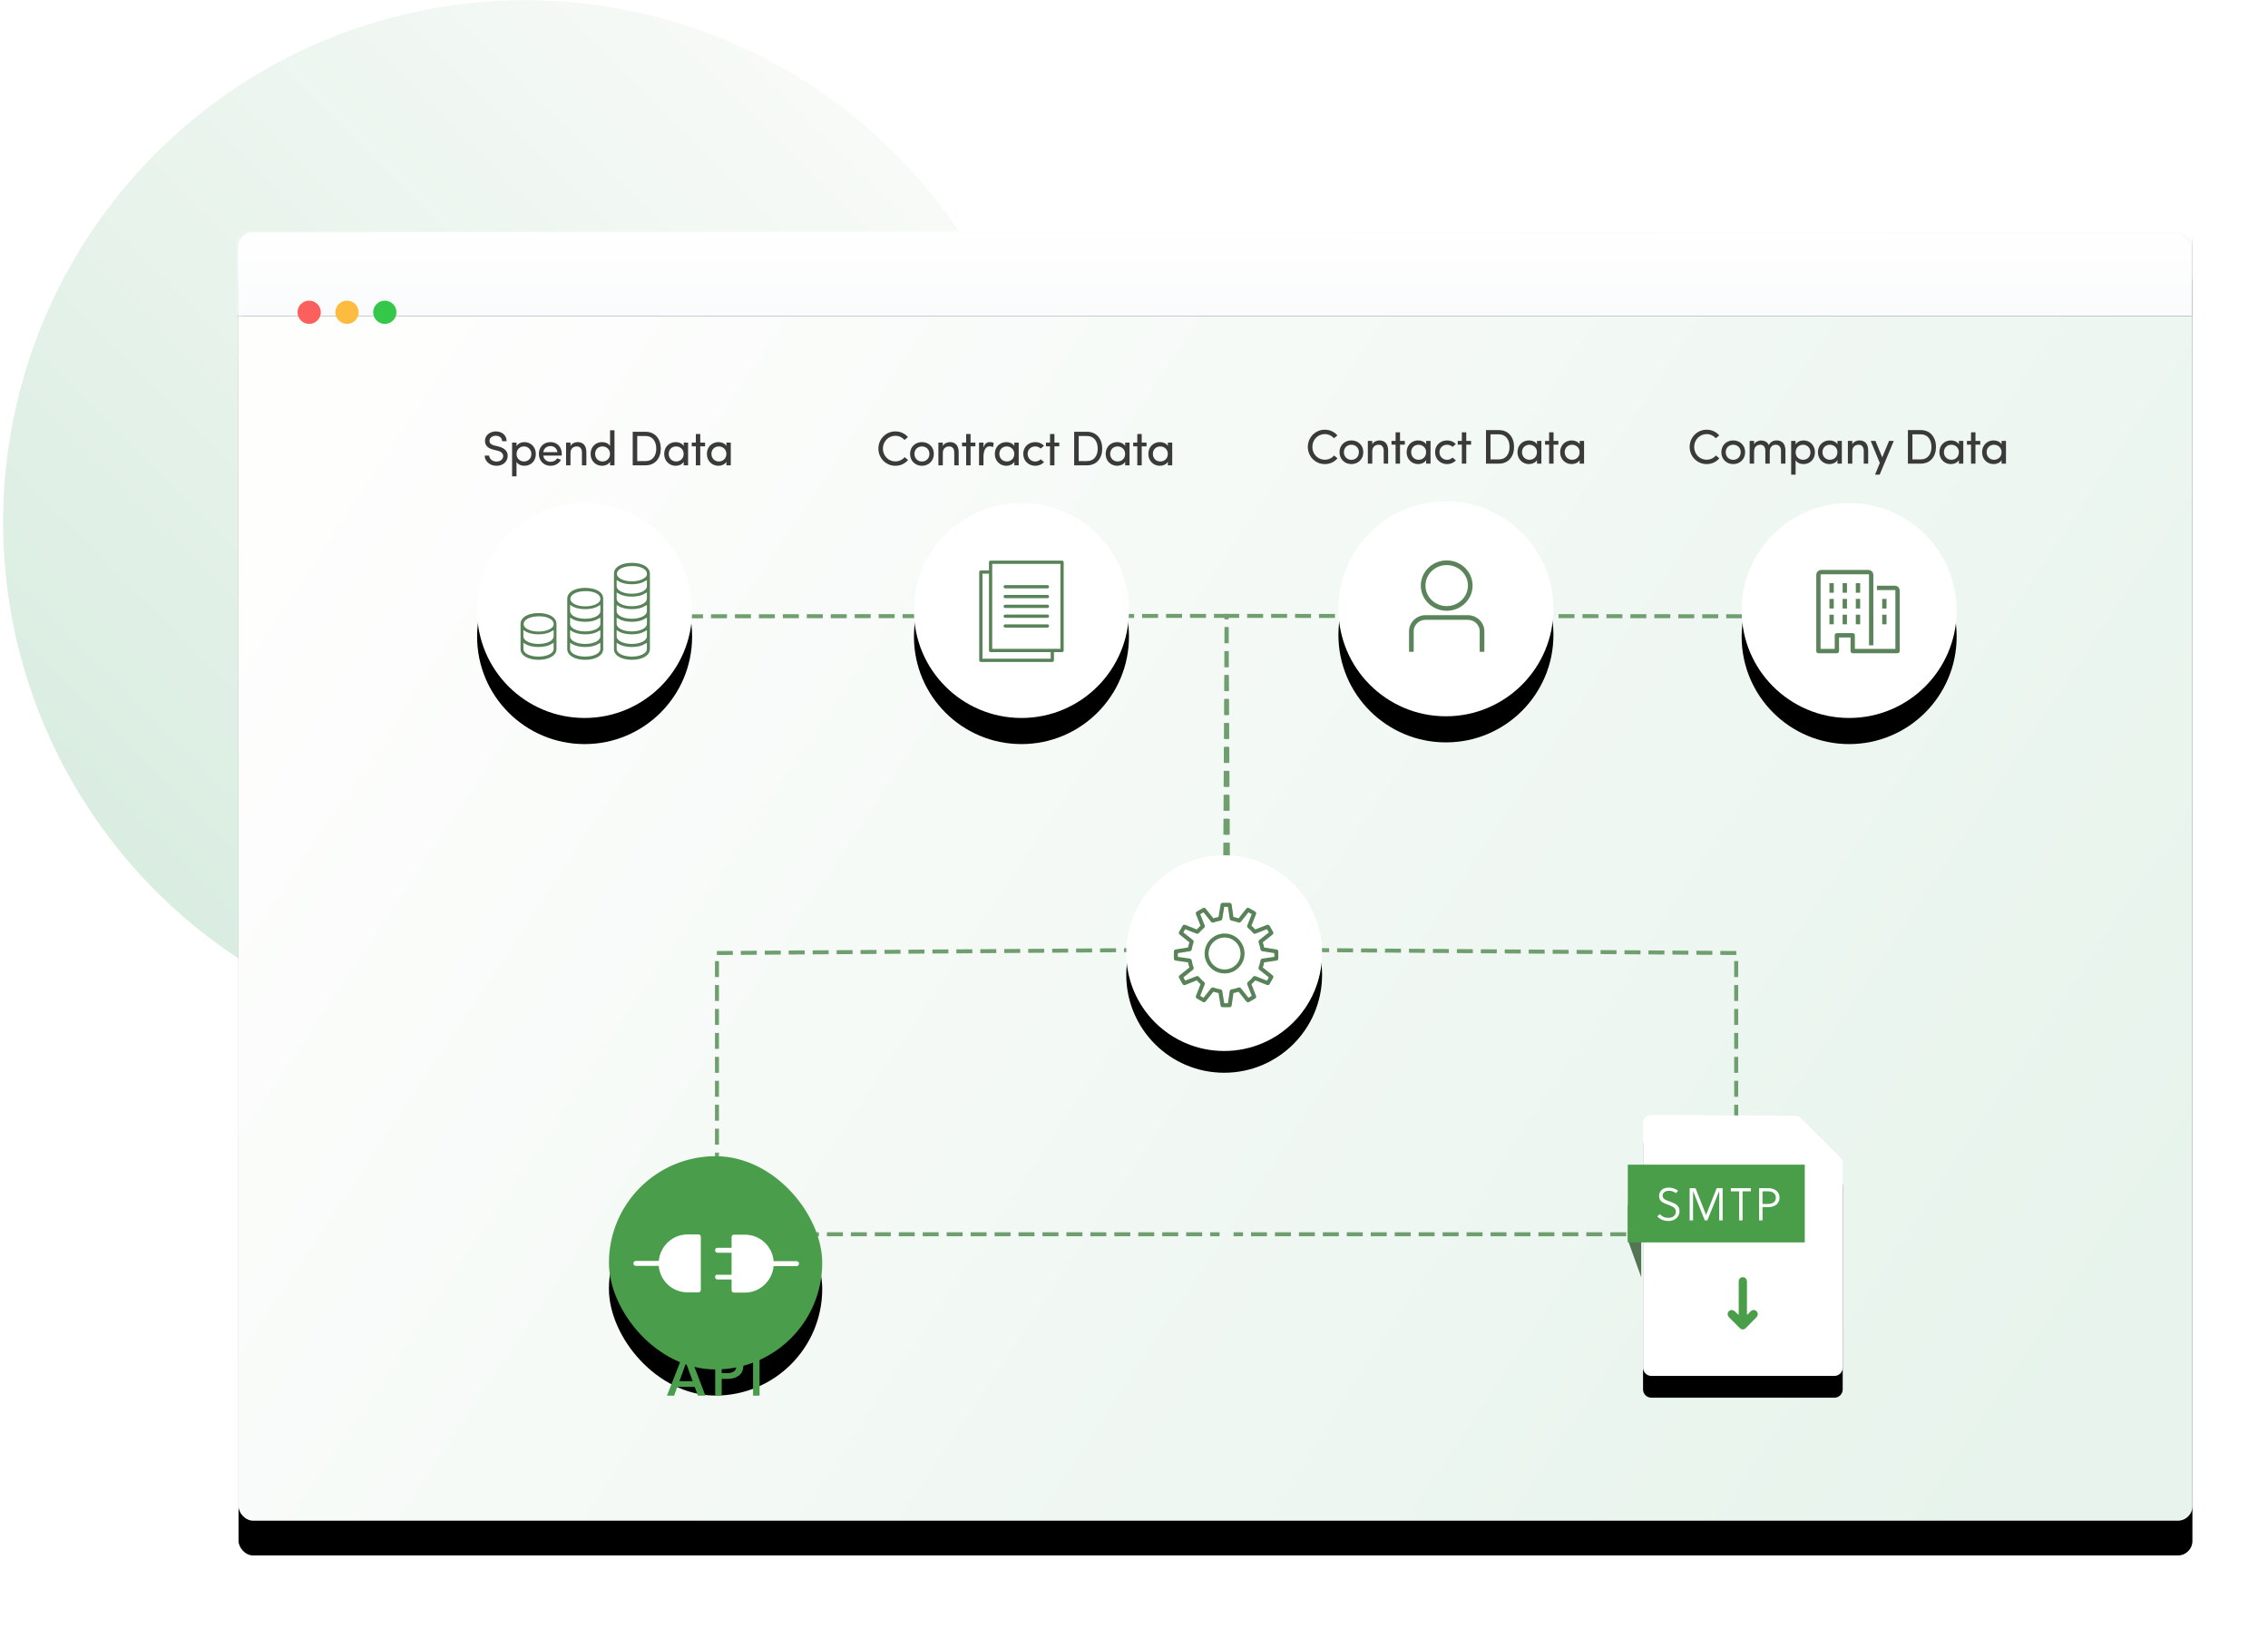 <?xml version="1.0" encoding="UTF-8"?>
<svg width="521px" height="374px" viewBox="0 0 521 374" version="1.1" xmlns="http://www.w3.org/2000/svg" xmlns:xlink="http://www.w3.org/1999/xlink">
    <!-- Generator: Sketch 55.1 (78136) - https://sketchapp.com -->
    <title>Integration</title>
    <desc>Created with Sketch.</desc>
    <defs>
        <linearGradient x1="100%" y1="100%" x2="0%" y2="0%" id="linearGradient-1">
            <stop stop-color="#C3E2CF" offset="0%"></stop>
            <stop stop-color="#FDFCFB" offset="100%"></stop>
        </linearGradient>
        <linearGradient x1="100%" y1="71.746%" x2="0%" y2="28.254%" id="linearGradient-2">
            <stop stop-color="#C3E2CF" offset="0%"></stop>
            <stop stop-color="#FDFCFB" offset="100%"></stop>
        </linearGradient>
        <rect id="path-3" x="0.196" y="-9.09494702e-13" width="448.84" height="296" rx="3.342"></rect>
        <filter x="-6.6%" y="-7.3%" width="113.1%" height="119.9%" filterUnits="objectBoundingBox" id="filter-5">
            <feOffset dx="0" dy="8" in="SourceAlpha" result="shadowOffsetOuter1"></feOffset>
            <feGaussianBlur stdDeviation="8.5" in="shadowOffsetOuter1" result="shadowBlurOuter1"></feGaussianBlur>
            <feColorMatrix values="0 0 0 0 0   0 0 0 0 0   0 0 0 0 0  0 0 0 0.09 0" type="matrix" in="shadowBlurOuter1"></feColorMatrix>
        </filter>
        <circle id="path-6" cx="22.491" cy="22.491" r="22.491"></circle>
        <filter x="-32.2%" y="-21.1%" width="164.5%" height="164.5%" filterUnits="objectBoundingBox" id="filter-7">
            <feOffset dx="0" dy="0" in="SourceAlpha" result="shadowOffsetOuter1"></feOffset>
            <feGaussianBlur stdDeviation="1" in="shadowOffsetOuter1" result="shadowBlurOuter1"></feGaussianBlur>
            <feColorMatrix values="0 0 0 0 0.773   0 0 0 0 0.773   0 0 0 0 0.773  0 0 0 0.26 0" type="matrix" in="shadowBlurOuter1" result="shadowMatrixOuter1"></feColorMatrix>
            <feOffset dx="0" dy="5" in="SourceAlpha" result="shadowOffsetOuter2"></feOffset>
            <feGaussianBlur stdDeviation="4" in="shadowOffsetOuter2" result="shadowBlurOuter2"></feGaussianBlur>
            <feColorMatrix values="0 0 0 0 0   0 0 0 0 0   0 0 0 0 0  0 0 0 0.06 0" type="matrix" in="shadowBlurOuter2" result="shadowMatrixOuter2"></feColorMatrix>
            <feMerge>
                <feMergeNode in="shadowMatrixOuter1"></feMergeNode>
                <feMergeNode in="shadowMatrixOuter2"></feMergeNode>
            </feMerge>
        </filter>
        <filter x="-112.0%" y="-100.0%" width="324.1%" height="324.1%" filterUnits="objectBoundingBox" id="filter-8">
            <feOffset dx="0" dy="8" in="SourceAlpha" result="shadowOffsetOuter1"></feOffset>
            <feGaussianBlur stdDeviation="8" in="shadowOffsetOuter1" result="shadowBlurOuter1"></feGaussianBlur>
            <feColorMatrix values="0 0 0 0 0   0 0 0 0 0   0 0 0 0 0  0 0 0 0.09 0" type="matrix" in="shadowBlurOuter1" result="shadowMatrixOuter1"></feColorMatrix>
            <feMerge>
                <feMergeNode in="shadowMatrixOuter1"></feMergeNode>
                <feMergeNode in="SourceGraphic"></feMergeNode>
            </feMerge>
        </filter>
        <rect id="path-9" x="0.157" y="0.157" width="49" height="49" rx="24.5"></rect>
        <filter x="-36.7%" y="-24.5%" width="173.5%" height="173.5%" filterUnits="objectBoundingBox" id="filter-11">
            <feOffset dx="0" dy="0" in="SourceAlpha" result="shadowOffsetOuter1"></feOffset>
            <feGaussianBlur stdDeviation="1" in="shadowOffsetOuter1" result="shadowBlurOuter1"></feGaussianBlur>
            <feColorMatrix values="0 0 0 0 0.773   0 0 0 0 0.773   0 0 0 0 0.773  0 0 0 0.26 0" type="matrix" in="shadowBlurOuter1" result="shadowMatrixOuter1"></feColorMatrix>
            <feOffset dx="0" dy="6" in="SourceAlpha" result="shadowOffsetOuter2"></feOffset>
            <feGaussianBlur stdDeviation="5" in="shadowOffsetOuter2" result="shadowBlurOuter2"></feGaussianBlur>
            <feColorMatrix values="0 0 0 0 0   0 0 0 0 0   0 0 0 0 0  0 0 0 0.06 0" type="matrix" in="shadowBlurOuter2" result="shadowMatrixOuter2"></feColorMatrix>
            <feMerge>
                <feMergeNode in="shadowMatrixOuter1"></feMergeNode>
                <feMergeNode in="shadowMatrixOuter2"></feMergeNode>
            </feMerge>
        </filter>
        <path d="M5.629,0.664 L38.647,0.872 C39.147,0.876 39.626,1.075 39.98,1.428 L49.016,10.436 C49.375,10.793 49.576,11.279 49.576,11.785 L49.576,58.741 C49.576,59.793 48.723,60.646 47.671,60.646 L5.617,60.646 C4.565,60.646 3.712,59.793 3.712,58.741 L3.712,2.569 C3.712,1.517 4.565,0.664 5.617,0.664 C5.621,0.664 5.625,0.664 5.629,0.664 Z" id="path-12"></path>
        <filter x="-31.6%" y="-15.9%" width="163.2%" height="148.4%" filterUnits="objectBoundingBox" id="filter-13">
            <feOffset dx="0" dy="0" in="SourceAlpha" result="shadowOffsetOuter1"></feOffset>
            <feGaussianBlur stdDeviation="1" in="shadowOffsetOuter1" result="shadowBlurOuter1"></feGaussianBlur>
            <feColorMatrix values="0 0 0 0 0.773   0 0 0 0 0.773   0 0 0 0 0.773  0 0 0 0.26 0" type="matrix" in="shadowBlurOuter1" result="shadowMatrixOuter1"></feColorMatrix>
            <feOffset dx="0" dy="5" in="SourceAlpha" result="shadowOffsetOuter2"></feOffset>
            <feGaussianBlur stdDeviation="4" in="shadowOffsetOuter2" result="shadowBlurOuter2"></feGaussianBlur>
            <feColorMatrix values="0 0 0 0 0   0 0 0 0 0   0 0 0 0 0  0 0 0 0.06 0" type="matrix" in="shadowBlurOuter2" result="shadowMatrixOuter2"></feColorMatrix>
            <feMerge>
                <feMergeNode in="shadowMatrixOuter1"></feMergeNode>
                <feMergeNode in="shadowMatrixOuter2"></feMergeNode>
            </feMerge>
        </filter>
        <circle id="path-14" cx="24.696" cy="48.51" r="24.696"></circle>
        <filter x="-36.4%" y="-24.3%" width="172.9%" height="172.9%" filterUnits="objectBoundingBox" id="filter-15">
            <feOffset dx="0" dy="0" in="SourceAlpha" result="shadowOffsetOuter1"></feOffset>
            <feGaussianBlur stdDeviation="1" in="shadowOffsetOuter1" result="shadowBlurOuter1"></feGaussianBlur>
            <feColorMatrix values="0 0 0 0 0.773   0 0 0 0 0.773   0 0 0 0 0.773  0 0 0 0.26 0" type="matrix" in="shadowBlurOuter1" result="shadowMatrixOuter1"></feColorMatrix>
            <feOffset dx="0" dy="6" in="SourceAlpha" result="shadowOffsetOuter2"></feOffset>
            <feGaussianBlur stdDeviation="5" in="shadowOffsetOuter2" result="shadowBlurOuter2"></feGaussianBlur>
            <feColorMatrix values="0 0 0 0 0   0 0 0 0 0   0 0 0 0 0  0 0 0 0.06 0" type="matrix" in="shadowBlurOuter2" result="shadowMatrixOuter2"></feColorMatrix>
            <feMerge>
                <feMergeNode in="shadowMatrixOuter1"></feMergeNode>
                <feMergeNode in="shadowMatrixOuter2"></feMergeNode>
            </feMerge>
        </filter>
        <circle id="path-16" cx="24.696" cy="24.696" r="24.696"></circle>
        <filter x="-36.4%" y="-24.3%" width="172.9%" height="172.9%" filterUnits="objectBoundingBox" id="filter-17">
            <feOffset dx="0" dy="0" in="SourceAlpha" result="shadowOffsetOuter1"></feOffset>
            <feGaussianBlur stdDeviation="1" in="shadowOffsetOuter1" result="shadowBlurOuter1"></feGaussianBlur>
            <feColorMatrix values="0 0 0 0 0.773   0 0 0 0 0.773   0 0 0 0 0.773  0 0 0 0.26 0" type="matrix" in="shadowBlurOuter1" result="shadowMatrixOuter1"></feColorMatrix>
            <feOffset dx="0" dy="6" in="SourceAlpha" result="shadowOffsetOuter2"></feOffset>
            <feGaussianBlur stdDeviation="5" in="shadowOffsetOuter2" result="shadowBlurOuter2"></feGaussianBlur>
            <feColorMatrix values="0 0 0 0 0   0 0 0 0 0   0 0 0 0 0  0 0 0 0.06 0" type="matrix" in="shadowBlurOuter2" result="shadowMatrixOuter2"></feColorMatrix>
            <feMerge>
                <feMergeNode in="shadowMatrixOuter1"></feMergeNode>
                <feMergeNode in="shadowMatrixOuter2"></feMergeNode>
            </feMerge>
        </filter>
        <circle id="path-18" cx="24.696" cy="24.696" r="24.696"></circle>
        <filter x="-36.4%" y="-24.3%" width="172.9%" height="172.9%" filterUnits="objectBoundingBox" id="filter-19">
            <feOffset dx="0" dy="0" in="SourceAlpha" result="shadowOffsetOuter1"></feOffset>
            <feGaussianBlur stdDeviation="1" in="shadowOffsetOuter1" result="shadowBlurOuter1"></feGaussianBlur>
            <feColorMatrix values="0 0 0 0 0.773   0 0 0 0 0.773   0 0 0 0 0.773  0 0 0 0.26 0" type="matrix" in="shadowBlurOuter1" result="shadowMatrixOuter1"></feColorMatrix>
            <feOffset dx="0" dy="6" in="SourceAlpha" result="shadowOffsetOuter2"></feOffset>
            <feGaussianBlur stdDeviation="5" in="shadowOffsetOuter2" result="shadowBlurOuter2"></feGaussianBlur>
            <feColorMatrix values="0 0 0 0 0   0 0 0 0 0   0 0 0 0 0  0 0 0 0.06 0" type="matrix" in="shadowBlurOuter2" result="shadowMatrixOuter2"></feColorMatrix>
            <feMerge>
                <feMergeNode in="shadowMatrixOuter1"></feMergeNode>
                <feMergeNode in="shadowMatrixOuter2"></feMergeNode>
            </feMerge>
        </filter>
        <circle id="path-20" cx="24.696" cy="24.696" r="24.696"></circle>
        <filter x="-36.4%" y="-24.3%" width="172.9%" height="172.9%" filterUnits="objectBoundingBox" id="filter-21">
            <feOffset dx="0" dy="0" in="SourceAlpha" result="shadowOffsetOuter1"></feOffset>
            <feGaussianBlur stdDeviation="1" in="shadowOffsetOuter1" result="shadowBlurOuter1"></feGaussianBlur>
            <feColorMatrix values="0 0 0 0 0.773   0 0 0 0 0.773   0 0 0 0 0.773  0 0 0 0.26 0" type="matrix" in="shadowBlurOuter1" result="shadowMatrixOuter1"></feColorMatrix>
            <feOffset dx="0" dy="6" in="SourceAlpha" result="shadowOffsetOuter2"></feOffset>
            <feGaussianBlur stdDeviation="5" in="shadowOffsetOuter2" result="shadowBlurOuter2"></feGaussianBlur>
            <feColorMatrix values="0 0 0 0 0   0 0 0 0 0   0 0 0 0 0  0 0 0 0.06 0" type="matrix" in="shadowBlurOuter2" result="shadowMatrixOuter2"></feColorMatrix>
            <feMerge>
                <feMergeNode in="shadowMatrixOuter1"></feMergeNode>
                <feMergeNode in="shadowMatrixOuter2"></feMergeNode>
            </feMerge>
        </filter>
        <linearGradient x1="50%" y1="0%" x2="50%" y2="100%" id="linearGradient-22">
            <stop stop-color="#FFFFFF" offset="0%"></stop>
            <stop stop-color="#FAFBFC" offset="100%"></stop>
        </linearGradient>
        <rect id="path-23" x="-1.764" y="-0.882" width="450.8" height="20.052"></rect>
        <filter x="-0.7%" y="-15.0%" width="101.3%" height="129.9%" filterUnits="objectBoundingBox" id="filter-24">
            <feOffset dx="0" dy="0" in="SourceAlpha" result="shadowOffsetOuter1"></feOffset>
            <feGaussianBlur stdDeviation="1" in="shadowOffsetOuter1" result="shadowBlurOuter1"></feGaussianBlur>
            <feColorMatrix values="0 0 0 0 0   0 0 0 0 0   0 0 0 0 0  0 0 0 0.15 0" type="matrix" in="shadowBlurOuter1"></feColorMatrix>
        </filter>
        <filter x="-13.6%" y="-294.1%" width="127.2%" height="770.1%" filterUnits="objectBoundingBox" id="filter-25">
            <feOffset dx="0" dy="8" in="SourceAlpha" result="shadowOffsetOuter1"></feOffset>
            <feGaussianBlur stdDeviation="8.5" in="shadowOffsetOuter1" result="shadowBlurOuter1"></feGaussianBlur>
            <feColorMatrix values="0 0 0 0 0   0 0 0 0 0   0 0 0 0 0  0 0 0 0.09 0" type="matrix" in="shadowBlurOuter1" result="shadowMatrixOuter1"></feColorMatrix>
            <feMerge>
                <feMergeNode in="shadowMatrixOuter1"></feMergeNode>
                <feMergeNode in="SourceGraphic"></feMergeNode>
            </feMerge>
        </filter>
    </defs>
    <g id="3.-Product" stroke="none" stroke-width="1" fill="none" fill-rule="evenodd">
        <g id="Integration">
            <g id="Group-15">
                <circle id="Oval-3-Copy-2" fill="url(#linearGradient-1)" opacity="0.718" transform="translate(120.672, 119.992) scale(-1, 1) translate(-120.672, -119.992) " cx="120.672" cy="119.992" r="119.952"></circle>
                <g id="Group-26" transform="translate(53.301, 37.104)">
                    <g id="insight-img1-copy-3">
                        <g id="Group-14" transform="translate(1.301, 16.305)">
                            <g id="Group-13">
                                <mask id="mask-4" fill="white">
                                    <use xlink:href="#path-3"></use>
                                </mask>
                                <g id="Rectangle">
                                    <use fill="black" fill-opacity="1" filter="url(#filter-5)" xlink:href="#path-3"></use>
                                    <use fill="#FFFFFF" fill-rule="evenodd" xlink:href="#path-3"></use>
                                    <use fill-opacity="0.4" fill="url(#linearGradient-2)" fill-rule="evenodd" xlink:href="#path-3"></use>
                                </g>
                                <g id="Group-31" mask="url(#mask-4)">
                                    <g transform="translate(54.292, 37.828)">
                                        <g id="Group-12" transform="translate(30.83, 50.274)">
                                            <path d="M18.562,0.1 L142.042,0 L141.628,76.664 L24.974,77.471 L24.974,142.1 L72.959,142.1 L139.974,142.1" id="Line" stroke="#6F9E6F" stroke-width="0.917" stroke-linecap="square" stroke-dasharray="2.751"></path>
                                            <path d="M142.042,0.1 L265.522,0 L265.108,76.664 L148.454,77.471 L148.454,142.1 L196.439,142.1 L263.454,142.1" id="Line-Copy" stroke="#6F9E6F" stroke-width="0.917" stroke-linecap="square" stroke-dasharray="2.751" transform="translate(203.782, 71.05) scale(-1, 1) translate(-203.782, -71.05) "></path>
                                            <g id="Group-19" transform="translate(119, 55)">
                                                <g id="Oval">
                                                    <use fill="black" fill-opacity="1" filter="url(#filter-7)" xlink:href="#path-6"></use>
                                                    <use fill="#FFFFFF" fill-rule="evenodd" xlink:href="#path-6"></use>
                                                </g>
                                                <g id="Group-23" transform="translate(11.29, 11.29)" fill="#588258" fill-rule="nonzero" stroke="#588258" stroke-width="0.706">
                                                    <path d="M12.463,23.285 L10.822,23.285 C10.77,23.285 10.725,23.247 10.717,23.195 L10.216,20.091 C9.644,19.983 9.09,19.836 8.602,19.664 L6.65,22.117 C6.617,22.158 6.559,22.169 6.514,22.143 L5.078,21.322 C5.032,21.296 5.013,21.24 5.032,21.191 L6.182,18.24 C5.757,17.897 5.371,17.469 4.999,17.05 L2.094,18.202 C2.045,18.221 1.989,18.201 1.962,18.155 L1.142,16.72 C1.116,16.674 1.127,16.616 1.168,16.583 L3.621,14.632 C3.429,14.092 3.289,13.563 3.193,13.019 L0.091,12.568 C0.039,12.561 4.4408921e-14,12.516 4.4408921e-14,12.463 L4.4408921e-14,10.822 C4.4408921e-14,10.77 0.038,10.725 0.09,10.717 L3.194,10.216 C3.302,9.644 3.448,9.09 3.621,8.602 L1.168,6.65 C1.127,6.617 1.116,6.559 1.142,6.514 L1.962,5.078 C1.989,5.032 2.045,5.013 2.094,5.032 L4.999,6.184 C5.38,5.759 5.759,5.38 6.184,4.999 L5.032,2.094 C5.012,2.045 5.032,1.989 5.078,1.962 L6.514,1.142 C6.559,1.116 6.617,1.127 6.65,1.168 L8.602,3.621 C9.09,3.448 9.644,3.302 10.216,3.194 L10.717,0.09 C10.725,0.038 10.77,2.85993451e-13 10.822,2.85993451e-13 L12.463,2.85993451e-13 C12.516,2.85993451e-13 12.561,0.039 12.568,0.091 L13.019,3.193 C13.563,3.289 14.092,3.429 14.632,3.621 L16.583,1.168 C16.616,1.127 16.674,1.116 16.72,1.142 L18.155,1.962 C18.201,1.989 18.221,2.045 18.202,2.094 L17.05,4.999 C17.469,5.371 17.897,5.757 18.24,6.182 L21.191,5.032 C21.24,5.013 21.296,5.032 21.322,5.078 L22.143,6.514 C22.169,6.559 22.158,6.617 22.117,6.65 L19.664,8.602 C19.836,9.09 19.983,9.644 20.091,10.216 L23.195,10.717 C23.247,10.725 23.285,10.77 23.285,10.822 L23.285,12.463 C23.285,12.516 23.246,12.561 23.193,12.568 L20.091,13.019 C19.996,13.563 19.856,14.092 19.664,14.632 L22.117,16.583 C22.158,16.616 22.169,16.674 22.143,16.72 L21.322,18.155 C21.296,18.201 21.24,18.221 21.191,18.202 L18.24,17.051 C17.898,17.48 17.48,17.898 17.051,18.24 L18.202,21.191 C18.221,21.24 18.201,21.296 18.155,21.323 L16.72,22.143 C16.674,22.169 16.616,22.158 16.583,22.117 L14.631,19.664 C14.092,19.856 13.563,19.996 13.018,20.092 L12.568,23.194 C12.561,23.246 12.516,23.285 12.463,23.285 Z M10.913,23.072 L12.37,23.072 L12.819,19.984 C12.825,19.938 12.861,19.902 12.907,19.894 C13.489,19.797 14.053,19.648 14.631,19.438 C14.674,19.422 14.722,19.436 14.751,19.472 L16.693,21.912 L17.97,21.183 L16.824,18.244 C16.807,18.2 16.821,18.15 16.858,18.121 C17.309,17.77 17.77,17.309 18.121,16.858 C18.15,16.82 18.2,16.807 18.244,16.824 L21.183,17.97 L21.912,16.693 L19.472,14.751 C19.436,14.722 19.422,14.674 19.438,14.631 C19.648,14.053 19.797,13.489 19.894,12.906 C19.902,12.861 19.938,12.825 19.984,12.819 L23.072,12.37 L23.072,10.913 L19.983,10.415 C19.938,10.407 19.903,10.373 19.895,10.328 C19.783,9.714 19.625,9.117 19.438,8.603 C19.422,8.559 19.436,8.511 19.472,8.483 L21.912,6.54 L21.183,5.264 L18.244,6.409 C18.2,6.427 18.15,6.413 18.121,6.376 C17.768,5.922 17.303,5.508 16.852,5.108 C16.819,5.078 16.808,5.031 16.824,4.989 L17.969,2.101 L16.693,1.372 L14.751,3.813 C14.722,3.849 14.674,3.863 14.631,3.847 C14.053,3.637 13.489,3.487 12.907,3.39 C12.861,3.383 12.825,3.346 12.819,3.301 L12.371,0.213 L10.913,0.213 L10.415,3.302 C10.408,3.347 10.373,3.382 10.328,3.39 C9.714,3.502 9.117,3.66 8.603,3.847 C8.56,3.863 8.511,3.849 8.483,3.813 L6.54,1.372 L5.264,2.101 L6.409,4.989 C6.426,5.031 6.415,5.078 6.381,5.108 C5.921,5.517 5.517,5.921 5.108,6.381 C5.078,6.414 5.031,6.426 4.989,6.409 L2.102,5.264 L1.372,6.54 L3.813,8.483 C3.849,8.511 3.863,8.559 3.847,8.603 C3.66,9.117 3.502,9.714 3.39,10.328 C3.382,10.373 3.347,10.407 3.302,10.415 L0.213,10.913 L0.213,12.37 L3.301,12.819 C3.347,12.825 3.383,12.861 3.391,12.906 C3.488,13.489 3.637,14.053 3.847,14.631 C3.863,14.674 3.849,14.722 3.813,14.751 L1.373,16.693 L2.102,17.969 L4.989,16.824 C5.031,16.808 5.078,16.819 5.108,16.852 C5.508,17.302 5.922,17.768 6.376,18.121 C6.413,18.15 6.427,18.2 6.41,18.244 L5.264,21.183 L6.54,21.912 L8.483,19.472 C8.511,19.436 8.56,19.422 8.603,19.438 C9.117,19.625 9.714,19.783 10.328,19.895 C10.373,19.903 10.407,19.938 10.415,19.982 L10.913,23.072 Z" id="Shape"></path>
                                                    <path d="M11.315,15.523 C8.966,15.523 7.056,13.635 7.056,11.315 C7.056,10.173 7.498,9.103 8.3,8.3 C9.103,7.498 10.173,7.056 11.315,7.056 C13.635,7.056 15.523,8.966 15.523,11.315 C15.523,12.432 15.084,13.487 14.285,14.285 C13.487,15.084 12.432,15.523 11.315,15.523 Z M11.315,7.264 C9.081,7.264 7.264,9.081 7.264,11.315 C7.264,13.52 9.081,15.315 11.315,15.315 C13.52,15.315 15.315,13.52 15.315,11.315 C15.315,9.081 13.52,7.264 11.315,7.264 Z" id="Shape"></path>
                                                </g>
                                            </g>
                                            <g id="Group-27" transform="translate(0, 116)">
                                                <g id="Group-31-Copy" transform="translate(0, 0)">
                                                    <g id="light" filter="url(#filter-8)">
                                                        <mask id="mask-10" fill="white">
                                                            <use xlink:href="#path-9"></use>
                                                        </mask>
                                                        <g id="Rectangle">
                                                            <use fill="black" fill-opacity="1" filter="url(#filter-11)" xlink:href="#path-9"></use>
                                                            <use fill="#4A9E4B" fill-rule="evenodd" xlink:href="#path-9"></use>
                                                        </g>
                                                        <g id="Group-28" mask="url(#mask-10)" fill="#FFFFFF" fill-rule="nonzero">
                                                            <g transform="translate(5.782, 18.13)" id="Shape">
                                                                <path d="M0.565,7.226 L5.821,7.226 C6.104,10.64 8.93,13.314 12.434,13.314 L14.92,13.314 C15.259,13.314 15.485,13.087 15.485,12.745 L15.485,0.569 C15.485,0.228 15.259,2.73558953e-13 14.92,2.73558953e-13 L12.434,2.73558953e-13 C8.986,2.73558953e-13 6.16,2.674 5.821,6.088 L0.565,6.088 C0.226,6.088 4.61852778e-14,6.316 4.61852778e-14,6.657 C4.61852778e-14,6.998 0.226,7.226 0.565,7.226 Z"></path>
                                                                <path d="M19.328,9.217 C18.989,9.217 18.763,9.445 18.763,9.786 C18.763,10.128 18.989,10.355 19.328,10.355 L22.55,10.355 L22.55,12.802 C22.55,13.143 22.776,13.371 23.115,13.371 L25.602,13.371 C29.049,13.371 31.875,10.697 32.214,7.283 L37.47,7.283 C37.809,7.283 38.035,7.055 38.035,6.714 C38.035,6.373 37.809,6.145 37.47,6.145 L32.214,6.145 C31.932,2.731 29.106,0.057 25.602,0.057 L23.115,0.057 C22.776,0.057 22.55,0.284 22.55,0.626 L22.55,3.072 L19.328,3.072 C18.989,3.072 18.763,3.3 18.763,3.641 C18.763,3.983 18.989,4.21 19.328,4.21 L22.55,4.21 L22.55,9.274 L19.328,9.274 L19.328,9.217 Z"></path>
                                                            </g>
                                                        </g>
                                                    </g>
                                                </g>
                                                <path d="M20.59,63.176 L19.864,61.165 L15.857,61.165 L15.131,63.176 L13.484,63.176 L17.323,53.402 L18.594,53.402 L22.322,63.176 L20.59,63.176 Z M17.868,55.678 L16.346,59.853 L19.39,59.853 L17.882,55.678 L17.868,55.678 Z M24.57,53.402 L27.53,53.402 C29.135,53.402 31.034,54.198 31.034,56.348 C31.034,58.527 29.149,59.322 27.53,59.322 L26.064,59.322 L26.064,63.176 L24.57,63.176 L24.57,53.402 Z M26.064,54.715 L26.064,58.01 L27.195,58.01 C28.479,58.01 29.443,57.591 29.443,56.39 C29.443,55.343 28.633,54.715 27.46,54.715 L26.064,54.715 Z M34.762,63.176 L33.268,63.176 L33.268,53.402 L34.762,53.402 L34.762,63.176 Z" id="API" fill="#4A9E4B" fill-rule="nonzero"></path>
                                            </g>
                                            <g id="Group" transform="translate(234, 114)">
                                                <g id="Rectangle-2">
                                                    <use fill="black" fill-opacity="1" filter="url(#filter-13)" xlink:href="#path-12"></use>
                                                    <use fill="#FFFFFF" fill-rule="evenodd" xlink:href="#path-12"></use>
                                                </g>
                                                <path d="M27.644,46.61 C27.91,46.333 28.156,46.066 28.415,45.813 C28.836,45.402 29.394,45.392 29.78,45.777 C30.16,46.157 30.16,46.745 29.76,47.159 C28.946,48 28.128,48.837 27.303,49.667 C26.897,50.076 26.328,50.054 25.909,49.633 C25.111,48.832 24.314,48.031 23.518,47.227 C23.067,46.771 23.03,46.191 23.42,45.788 C23.814,45.382 24.383,45.41 24.844,45.854 C25.103,46.102 25.369,46.343 25.687,46.638 L25.687,45.332 C25.687,43.243 25.685,41.154 25.688,39.065 C25.689,38.366 26.046,37.958 26.638,37.961 C27.215,37.965 27.584,38.399 27.584,39.081 C27.585,41.447 27.582,43.814 27.585,46.181 C27.585,46.306 27.547,46.438 27.644,46.61" id="Fill-4" fill="#4A9E4A"></path>
                                                <polygon id="Path" fill="#537553" points="0.21 21.342 3.29 21.342 3.29 37.974 0.21 29.389"></polygon>
                                                <rect id="Rectangle-5" fill="#4A9E4A" x="0.21" y="12.102" width="40.655" height="17.864"></rect>
                                                <path d="M11.252,18.661 C10.934,18.343 10.278,18.1 9.696,18.1 C8.786,18.1 8.204,18.534 8.204,19.253 C8.204,20.079 9.188,20.333 10.162,20.693 C11.125,21.053 12.088,21.518 12.088,22.757 C12.088,24.418 10.638,25.043 9.58,25.043 C8.532,25.043 7.738,24.747 6.976,23.995 L7.569,23.466 C8.299,24.207 8.86,24.323 9.59,24.323 C10.437,24.323 11.252,23.879 11.252,22.884 C11.252,21.995 10.405,21.667 9.506,21.328 C8.49,20.947 7.399,20.566 7.399,19.359 C7.399,18.005 8.405,17.38 9.569,17.38 C10.416,17.38 11.146,17.613 11.771,18.089 L11.252,18.661 Z M21.995,17.507 L21.995,24.916 L21.211,24.916 L21.211,18.142 L18.481,24.916 L17.899,24.916 L15.2,18.163 L15.2,24.916 L14.417,24.916 L14.417,17.507 L15.771,17.507 L18.195,23.667 L20.629,17.507 L21.995,17.507 Z M28.493,18.227 L26.578,18.227 L26.578,24.916 L25.794,24.916 L25.794,18.227 L23.879,18.227 L23.879,17.507 L28.493,17.507 L28.493,18.227 Z M30.377,17.507 L32.515,17.507 C33.69,17.507 35.055,18.089 35.055,19.677 C35.055,21.275 33.701,21.857 32.515,21.857 L31.16,21.857 L31.16,24.916 L30.377,24.916 L30.377,17.507 Z M31.16,18.227 L31.16,21.137 L32.251,21.137 C33.372,21.137 34.219,20.767 34.219,19.698 C34.219,18.777 33.499,18.227 32.462,18.227 L31.16,18.227 Z" id="SMTP" fill="#FFFFFF" fill-rule="nonzero"></path>
                                            </g>
                                        </g>
                                        <g id="Group-3" transform="translate(0.704, 0.532)">
                                            <g id="Oval">
                                                <use fill="black" fill-opacity="1" filter="url(#filter-15)" xlink:href="#path-14"></use>
                                                <use fill="#FFFFFF" fill-rule="evenodd" xlink:href="#path-14"></use>
                                            </g>
                                            <path d="M2.783,12.923 C2.794,13.594 3.464,14.287 4.437,14.287 C5.42,14.287 5.901,13.739 5.99,13.158 C6.057,12.331 5.376,11.94 4.683,11.783 L3.688,11.538 C2.056,11.124 1.81,10.196 1.81,9.526 C1.81,8.229 2.995,7.357 4.303,7.357 C5.711,7.357 6.784,8.229 6.784,9.615 L5.744,9.615 C5.744,8.844 5.13,8.352 4.292,8.352 C3.543,8.352 2.85,8.81 2.85,9.515 C2.85,9.85 2.973,10.353 3.945,10.587 L4.951,10.833 C6.393,11.202 7.164,12.018 7.007,13.248 C6.873,14.354 5.946,15.259 4.437,15.259 C2.861,15.259 1.743,14.131 1.743,12.923 L2.783,12.923 Z M9.055,9.928 L9.055,10.744 C9.402,10.152 10.151,9.816 10.877,9.816 C12.308,9.816 13.492,10.9 13.492,12.555 C13.492,14.209 12.308,15.259 10.877,15.259 C10.151,15.259 9.402,14.969 9.055,14.365 L9.055,17.685 L8.038,17.685 L8.038,9.928 L9.055,9.928 Z M9.066,12.566 C9.066,13.683 9.938,14.265 10.776,14.265 C11.715,14.265 12.464,13.605 12.464,12.566 C12.464,11.526 11.715,10.811 10.776,10.811 C9.86,10.811 9.066,11.459 9.066,12.566 Z M15.205,12.13 L18.446,12.13 C18.323,11.258 17.697,10.733 16.859,10.733 C15.998,10.733 15.328,11.258 15.205,12.13 Z M19.452,12.521 C19.452,12.644 19.452,12.812 19.441,12.923 L15.205,12.923 C15.328,13.795 16.01,14.343 16.893,14.343 C17.519,14.343 18.1,14.052 18.39,13.538 C18.659,13.65 18.983,13.762 19.262,13.873 C18.815,14.79 17.865,15.259 16.859,15.259 C15.373,15.259 14.188,14.175 14.188,12.521 C14.188,10.867 15.373,9.816 16.859,9.816 C18.346,9.816 19.452,10.867 19.452,12.521 Z M21.455,12.331 L21.455,15.148 L20.438,15.148 L20.438,9.928 L21.455,9.928 L21.455,10.71 C21.768,10.085 22.517,9.816 23.087,9.816 C24.384,9.816 25.099,10.666 25.099,12.13 L25.099,15.148 L24.082,15.148 L24.082,12.197 C24.082,11.325 23.646,10.811 22.931,10.811 C22.193,10.811 21.455,11.225 21.455,12.331 Z M30.544,15.148 L30.544,14.343 C30.198,14.935 29.438,15.259 28.711,15.259 C27.281,15.259 26.074,14.186 26.074,12.532 C26.074,10.867 27.27,9.816 28.7,9.816 C29.471,9.816 30.198,10.118 30.544,10.71 L30.544,7.089 L31.561,7.089 L31.561,15.148 L30.544,15.148 Z M30.533,12.521 C30.533,11.403 29.639,10.811 28.801,10.811 C27.862,10.811 27.113,11.482 27.113,12.521 C27.113,13.549 27.862,14.265 28.801,14.265 C29.717,14.265 30.533,13.628 30.533,12.521 Z M38.731,15.148 L35.746,15.148 L35.746,7.447 L38.731,7.447 C40.921,7.447 42.195,9.123 42.195,11.314 C42.195,13.493 40.921,15.148 38.731,15.148 Z M36.786,14.175 L38.731,14.175 C40.329,14.175 41.156,12.935 41.156,11.314 C41.156,9.693 40.329,8.419 38.731,8.419 L36.786,8.419 L36.786,14.175 Z M47.462,15.148 L47.462,14.343 C47.116,14.935 46.356,15.259 45.629,15.259 C44.199,15.259 42.98,14.186 42.98,12.532 C42.98,10.867 44.199,9.816 45.629,9.816 C46.356,9.816 47.116,10.118 47.462,10.71 L47.462,9.928 L48.468,9.928 L48.468,15.148 L47.462,15.148 Z M47.451,12.521 C47.451,11.403 46.557,10.811 45.719,10.811 C44.78,10.811 44.02,11.482 44.02,12.521 C44.02,13.549 44.78,14.265 45.719,14.265 C46.646,14.265 47.451,13.628 47.451,12.521 Z M51.265,9.928 L52.371,9.928 L52.371,10.789 L51.265,10.789 L51.265,15.148 L50.248,15.148 L50.248,10.789 L49.309,10.789 L49.309,9.928 L50.248,9.928 L50.248,7.961 L51.265,7.961 L51.265,9.928 Z M57.269,15.148 L57.269,14.343 C56.923,14.935 56.163,15.259 55.436,15.259 C54.005,15.259 52.787,14.186 52.787,12.532 C52.787,10.867 54.005,9.816 55.436,9.816 C56.163,9.816 56.923,10.118 57.269,10.71 L57.269,9.928 L58.275,9.928 L58.275,15.148 L57.269,15.148 Z M57.258,12.521 C57.258,11.403 56.364,10.811 55.526,10.811 C54.587,10.811 53.827,11.482 53.827,12.521 C53.827,13.549 54.587,14.265 55.526,14.265 C56.453,14.265 57.258,13.628 57.258,12.521 Z" id="SpendData" fill="#3A3A3A" fill-rule="nonzero"></path>
                                            <g id="noun_investment_113550" transform="translate(9.702, 37.044)" fill="#588258" fill-rule="nonzero" stroke="#FFFFFF" stroke-width="0.559">
                                                <g id="Group">
                                                    <path d="M4.406,11.779 C2.758,11.779 1.413,12.225 0.673,12.978 C0.235,13.423 1.77635684e-15,13.937 1.77635684e-15,14.519 L1.77635684e-15,14.519 L1.77635684e-15,14.553 L1.77635684e-15,17.429 L1.77635684e-15,17.464 L1.77635684e-15,17.635 L1.77635684e-15,20.34 C1.77635684e-15,21.949 1.816,23.079 4.406,23.079 C6.996,23.079 8.812,21.949 8.812,20.34 L8.812,17.635 L8.812,17.464 L8.812,17.429 L8.812,14.553 L8.812,14.519 L8.812,14.553 L8.812,14.553 C8.812,14.553 8.812,14.553 8.812,14.519 L8.812,14.519 C8.812,13.937 8.577,13.423 8.139,12.978 C7.399,12.225 6.054,11.779 4.406,11.779 Z M7.601,20.306 C7.601,21.128 6.189,21.778 4.406,21.778 C2.623,21.778 1.211,21.128 1.211,20.306 L1.211,19.381 C1.984,19.861 3.094,20.135 4.406,20.135 C5.718,20.135 6.794,19.861 7.601,19.381 L7.601,20.306 Z M7.601,17.395 C7.601,18.217 6.189,18.868 4.406,18.868 C2.623,18.868 1.211,18.217 1.211,17.395 L1.211,16.471 C1.984,16.95 3.094,17.224 4.406,17.224 C5.718,17.224 6.794,16.95 7.601,16.471 L7.601,17.395 Z M7.601,14.519 C7.601,14.553 7.601,14.621 7.601,14.656 C7.601,14.656 7.601,14.69 7.601,14.69 C7.601,14.69 7.601,14.724 7.601,14.724 C7.601,14.724 7.601,14.724 7.601,14.758 C7.601,14.793 7.568,14.861 7.534,14.895 C7.534,14.93 7.5,14.93 7.5,14.964 C7.467,14.998 7.433,15.032 7.433,15.067 L7.433,15.067 C7.399,15.101 7.366,15.135 7.332,15.169 C7.298,15.204 7.298,15.204 7.265,15.238 C7.231,15.272 7.198,15.306 7.13,15.341 C6.559,15.751 5.583,16.025 4.44,16.025 C2.792,16.025 1.446,15.443 1.278,14.724 C1.278,14.724 1.278,14.69 1.278,14.69 C1.278,14.656 1.278,14.587 1.278,14.553 C1.278,14.553 1.278,14.553 1.278,14.553 C1.278,13.731 2.691,13.081 4.473,13.081 C6.189,13.046 7.601,13.697 7.601,14.519 C7.601,14.519 7.601,14.519 7.601,14.519 Z" id="Shape"></path>
                                                    <path d="M15.135,5.992 C13.487,5.992 12.142,6.438 11.402,7.191 C10.965,7.636 10.729,8.15 10.729,8.732 L10.729,8.732 L10.729,8.766 L10.729,11.642 L10.729,11.642 L10.729,11.814 L10.729,14.519 C10.729,14.519 10.729,14.519 10.729,14.553 L10.729,14.553 L10.729,17.429 C10.729,17.429 10.729,17.464 10.729,17.464 L10.729,17.464 L10.729,20.34 C10.729,21.949 12.545,23.079 15.135,23.079 C17.725,23.079 19.541,21.949 19.541,20.34 L19.541,17.464 L19.541,17.464 C19.541,17.464 19.541,17.429 19.541,17.429 L19.541,14.553 L19.541,14.553 C19.541,14.553 19.541,14.553 19.541,14.519 L19.541,11.814 L19.541,11.642 L19.541,11.608 L19.541,8.732 L19.541,8.698 L19.541,8.732 L19.541,8.732 C19.541,8.732 19.541,8.732 19.541,8.698 L19.541,8.698 C19.541,8.115 19.306,7.602 18.868,7.157 C18.129,6.438 16.783,5.992 15.135,5.992 Z M18.33,20.306 C18.33,21.128 16.918,21.778 15.135,21.778 C13.353,21.778 11.94,21.128 11.94,20.306 L11.94,19.381 C12.714,19.861 13.823,20.135 15.135,20.135 C16.447,20.135 17.523,19.861 18.33,19.381 L18.33,20.306 Z M18.33,17.395 C18.33,18.217 16.918,18.868 15.135,18.868 C13.353,18.868 11.94,18.217 11.94,17.395 L11.94,16.471 C12.714,16.95 13.823,17.224 15.135,17.224 C16.447,17.224 17.523,16.95 18.33,16.471 L18.33,17.395 Z M18.33,14.519 C18.33,15.341 16.918,15.991 15.135,15.991 C13.353,15.991 11.94,15.341 11.94,14.519 L11.94,13.594 C12.714,14.074 13.823,14.348 15.135,14.348 C16.447,14.348 17.523,14.074 18.33,13.594 L18.33,14.519 Z M18.33,11.608 C18.33,12.43 16.918,13.081 15.135,13.081 C13.353,13.081 11.94,12.43 11.94,11.608 L11.94,10.684 C12.714,11.163 13.823,11.437 15.135,11.437 C16.447,11.437 17.523,11.163 18.33,10.684 L18.33,11.608 Z M18.33,8.732 C18.33,8.766 18.33,8.835 18.33,8.869 C18.33,8.869 18.33,8.903 18.33,8.903 C18.33,8.903 18.33,8.937 18.33,8.937 C18.33,8.937 18.33,8.937 18.33,8.971 C18.33,9.006 18.297,9.074 18.263,9.108 C18.263,9.143 18.229,9.143 18.229,9.177 C18.196,9.211 18.162,9.245 18.162,9.28 L18.162,9.28 C18.129,9.314 18.095,9.348 18.061,9.382 C18.028,9.417 18.028,9.417 17.994,9.451 C17.96,9.485 17.927,9.519 17.859,9.554 C17.288,9.965 16.312,10.238 15.169,10.238 C13.521,10.238 12.175,9.656 12.007,8.937 C12.007,8.937 12.007,8.903 12.007,8.903 C12.007,8.869 12.007,8.8 12.007,8.766 C12.007,8.766 12.007,8.766 12.007,8.766 C12.007,7.944 13.42,7.294 15.202,7.294 C16.884,7.259 18.33,7.91 18.33,8.732 C18.33,8.732 18.33,8.732 18.33,8.732 Z" id="Shape"></path>
                                                    <path d="M30.27,2.979 C30.27,2.397 30.035,1.883 29.598,1.438 C28.858,0.685 27.512,0.24 25.864,0.24 C24.216,0.24 22.871,0.685 22.131,1.438 C21.694,1.849 21.458,2.397 21.458,2.979 L21.458,2.979 L21.458,2.979 L21.458,2.979 L21.458,5.821 L21.458,5.855 L21.458,6.061 L21.458,8.732 C21.458,8.732 21.458,8.732 21.458,8.732 L21.458,8.732 L21.458,11.608 C21.458,11.608 21.458,11.642 21.458,11.642 L21.458,11.642 L21.458,14.519 C21.458,14.519 21.458,14.519 21.458,14.553 L21.458,14.553 L21.458,17.429 C21.458,17.429 21.458,17.464 21.458,17.464 L21.458,17.464 L21.458,20.34 C21.458,21.949 23.274,23.079 25.864,23.079 C28.454,23.079 30.27,21.949 30.27,20.34 L30.27,17.464 L30.27,17.464 C30.27,17.464 30.27,17.429 30.27,17.429 L30.27,14.553 L30.27,14.553 C30.27,14.553 30.27,14.553 30.27,14.519 L30.27,11.642 L30.27,11.642 C30.27,11.642 30.27,11.608 30.27,11.608 L30.27,8.732 L30.27,8.732 C30.27,8.732 30.27,8.732 30.27,8.732 L30.27,6.061 L30.27,5.855 L30.27,5.821 L30.27,2.979 L30.27,2.979 L30.27,2.979 L30.27,2.979 Z M29.026,20.306 C29.026,21.128 27.613,21.778 25.831,21.778 C24.048,21.778 22.635,21.128 22.635,20.306 L22.635,19.381 C23.409,19.861 24.519,20.135 25.831,20.135 C27.142,20.135 28.219,19.861 29.026,19.381 L29.026,20.306 Z M29.026,17.395 C29.026,18.217 27.613,18.868 25.831,18.868 C24.048,18.868 22.635,18.217 22.635,17.395 L22.635,16.471 C23.409,16.95 24.519,17.224 25.831,17.224 C27.142,17.224 28.219,16.95 29.026,16.471 L29.026,17.395 Z M29.026,14.519 C29.026,15.341 27.613,15.991 25.831,15.991 C24.048,15.991 22.635,15.341 22.635,14.519 L22.635,13.594 C23.409,14.074 24.519,14.348 25.831,14.348 C27.142,14.348 28.219,14.074 29.026,13.594 L29.026,14.519 Z M29.026,11.608 C29.026,12.43 27.613,13.081 25.831,13.081 C24.048,13.081 22.635,12.43 22.635,11.608 L22.635,10.684 C23.409,11.163 24.519,11.437 25.831,11.437 C27.142,11.437 28.219,11.163 29.026,10.684 L29.026,11.608 Z M29.026,8.732 C29.026,9.554 27.613,10.204 25.831,10.204 C24.048,10.204 22.635,9.554 22.635,8.732 L22.635,7.807 C23.409,8.287 24.519,8.561 25.831,8.561 C27.142,8.561 28.219,8.287 29.026,7.807 L29.026,8.732 Z M29.026,5.855 C29.026,6.677 27.613,7.328 25.831,7.328 C24.048,7.328 22.635,6.677 22.635,5.855 L22.635,4.965 C23.409,5.445 24.519,5.718 25.831,5.718 C27.142,5.718 28.219,5.445 29.026,4.965 L29.026,5.855 Z M29.026,2.979 C29.026,3.013 29.026,3.082 29.026,3.116 C29.026,3.116 29.026,3.15 29.026,3.15 C29.026,3.15 29.026,3.185 29.026,3.185 C29.026,3.185 29.026,3.185 29.026,3.219 C29.026,3.253 28.992,3.322 28.959,3.356 C28.959,3.39 28.925,3.39 28.925,3.424 C28.891,3.458 28.858,3.493 28.858,3.527 L28.858,3.527 C28.824,3.561 28.79,3.595 28.757,3.63 C28.723,3.664 28.723,3.664 28.689,3.698 C28.656,3.732 28.622,3.767 28.555,3.801 C27.983,4.212 27.008,4.486 25.864,4.486 C24.216,4.486 22.871,3.904 22.703,3.185 C22.703,3.185 22.703,3.15 22.703,3.15 C22.703,3.116 22.703,3.048 22.703,3.013 C22.703,3.013 22.703,3.013 22.703,3.013 C22.703,2.192 24.115,1.541 25.898,1.541 C27.613,1.507 29.026,2.157 29.026,2.979 C29.026,2.979 29.026,2.979 29.026,2.979 Z" id="Shape"></path>
                                                </g>
                                            </g>
                                        </g>
                                        <g id="Group-32" transform="translate(91.236, 0.532)">
                                            <g id="Group-25" transform="translate(9.82, 23.814)">
                                                <g id="Oval">
                                                    <use fill="black" fill-opacity="1" filter="url(#filter-17)" xlink:href="#path-16"></use>
                                                    <use fill="#FFFFFF" fill-rule="evenodd" xlink:href="#path-16"></use>
                                                </g>
                                                <path d="M34.025,13.23 L17.606,13.23 C17.4,13.23 17.233,13.398 17.233,13.606 L17.233,15.483 L15.367,15.483 C15.161,15.483 14.994,15.652 14.994,15.859 L14.994,36.139 C14.994,36.347 15.161,36.515 15.367,36.515 L31.786,36.515 C31.992,36.515 32.159,36.347 32.159,36.139 L32.159,34.261 L34.025,34.261 C34.231,34.261 34.398,34.093 34.398,33.886 L34.398,13.606 C34.398,13.398 34.231,13.23 34.025,13.23 Z M31.413,35.764 L15.74,35.764 L15.74,16.234 L17.233,16.234 L17.233,33.886 C17.233,34.093 17.4,34.261 17.606,34.261 L31.413,34.261 L31.413,35.764 Z M33.652,33.51 L17.979,33.51 L17.979,13.981 L33.652,13.981 L33.652,33.51 Z M20.591,19.239 C20.591,19.032 20.758,18.863 20.964,18.863 L30.666,18.863 C30.872,18.863 31.04,19.032 31.04,19.239 C31.04,19.446 30.872,19.615 30.666,19.615 L20.964,19.615 C20.758,19.615 20.591,19.446 20.591,19.239 Z M20.591,21.492 C20.591,21.285 20.758,21.117 20.964,21.117 L30.666,21.117 C30.872,21.117 31.04,21.285 31.04,21.492 C31.04,21.7 30.872,21.868 30.666,21.868 L20.964,21.868 C20.758,21.868 20.591,21.7 20.591,21.492 Z M20.591,23.746 C20.591,23.538 20.758,23.37 20.964,23.37 L30.666,23.37 C30.872,23.37 31.04,23.538 31.04,23.746 C31.04,23.953 30.872,24.121 30.666,24.121 L20.964,24.121 C20.758,24.121 20.591,23.953 20.591,23.746 Z M20.591,25.999 C20.591,25.792 20.758,25.624 20.964,25.624 L30.666,25.624 C30.872,25.624 31.04,25.792 31.04,25.999 C31.04,26.206 30.872,26.375 30.666,26.375 L20.964,26.375 C20.758,26.375 20.591,26.206 20.591,25.999 Z M20.591,28.252 C20.591,28.045 20.758,27.877 20.964,27.877 L30.666,27.877 C30.872,27.877 31.04,28.045 31.04,28.252 C31.04,28.46 30.872,28.628 30.666,28.628 L20.964,28.628 C20.758,28.628 20.591,28.46 20.591,28.252 Z" id="Shape-Copy" fill="#588258" fill-rule="nonzero"></path>
                                            </g>
                                            <path d="M7.686,13.27 L8.468,13.929 C7.787,14.745 6.747,15.259 5.551,15.259 C3.372,15.259 1.651,13.493 1.651,11.314 C1.651,9.123 3.372,7.357 5.551,7.357 C6.736,7.357 7.764,7.86 8.446,8.665 L7.664,9.313 C7.138,8.743 6.401,8.363 5.551,8.363 C3.942,8.363 2.69,9.682 2.69,11.314 C2.69,12.946 3.942,14.253 5.551,14.253 C6.412,14.253 7.172,13.873 7.686,13.27 Z M11.656,15.259 C10.17,15.259 8.929,14.175 8.929,12.521 C8.929,10.867 10.17,9.816 11.656,9.816 C13.143,9.816 14.394,10.867 14.394,12.521 C14.394,14.175 13.143,15.259 11.656,15.259 Z M11.656,14.276 C12.595,14.276 13.377,13.583 13.377,12.521 C13.377,11.47 12.595,10.811 11.656,10.811 C10.717,10.811 9.935,11.47 9.935,12.521 C9.935,13.583 10.717,14.276 11.656,14.276 Z M16.453,12.331 L16.453,15.148 L15.436,15.148 L15.436,9.928 L16.453,9.928 L16.453,10.71 C16.766,10.085 17.515,9.816 18.085,9.816 C19.382,9.816 20.097,10.666 20.097,12.13 L20.097,15.148 L19.08,15.148 L19.08,12.197 C19.08,11.325 18.644,10.811 17.929,10.811 C17.191,10.811 16.453,11.225 16.453,12.331 Z M22.827,9.928 L23.933,9.928 L23.933,10.789 L22.827,10.789 L22.827,15.148 L21.81,15.148 L21.81,10.789 L20.871,10.789 L20.871,9.928 L21.81,9.928 L21.81,7.961 L22.827,7.961 L22.827,9.928 Z M25.791,13.248 L25.791,15.148 L24.774,15.148 L24.774,9.928 L25.791,9.928 L25.791,11.102 C26.059,10.185 26.562,9.816 27.244,9.816 C27.613,9.816 28.004,9.917 28.149,10.017 L27.993,10.967 C27.713,10.833 27.434,10.789 27.222,10.789 C26.216,10.789 25.791,11.862 25.791,13.248 Z M32.88,15.148 L32.88,14.343 C32.533,14.935 31.773,15.259 31.047,15.259 C29.616,15.259 28.398,14.186 28.398,12.532 C28.398,10.867 29.616,9.816 31.047,9.816 C31.773,9.816 32.533,10.118 32.88,10.71 L32.88,9.928 L33.885,9.928 L33.885,15.148 L32.88,15.148 Z M32.868,12.521 C32.868,11.403 31.974,10.811 31.136,10.811 C30.197,10.811 29.437,11.482 29.437,12.521 C29.437,13.549 30.197,14.265 31.136,14.265 C32.064,14.265 32.868,13.628 32.868,12.521 Z M34.927,12.521 C34.927,10.867 36.201,9.816 37.688,9.816 C38.482,9.816 39.208,10.118 39.7,10.655 L38.929,11.303 C38.616,10.99 38.169,10.811 37.688,10.811 C36.749,10.811 35.933,11.47 35.933,12.521 C35.933,13.572 36.749,14.276 37.688,14.276 C38.169,14.276 38.616,14.086 38.929,13.762 L39.711,14.41 C39.219,14.946 38.493,15.259 37.688,15.259 C36.201,15.259 34.927,14.175 34.927,12.521 Z M42.094,9.928 L43.201,9.928 L43.201,10.789 L42.094,10.789 L42.094,15.148 L41.077,15.148 L41.077,10.789 L40.138,10.789 L40.138,9.928 L41.077,9.928 L41.077,7.961 L42.094,7.961 L42.094,9.928 Z M49.61,15.148 L46.626,15.148 L46.626,7.447 L49.61,7.447 C51.8,7.447 53.075,9.123 53.075,11.314 C53.075,13.493 51.8,15.148 49.61,15.148 Z M47.665,14.175 L49.61,14.175 C51.208,14.175 52.035,12.935 52.035,11.314 C52.035,9.693 51.208,8.419 49.61,8.419 L47.665,8.419 L47.665,14.175 Z M58.341,15.148 L58.341,14.343 C57.995,14.935 57.235,15.259 56.508,15.259 C55.078,15.259 53.859,14.186 53.859,12.532 C53.859,10.867 55.078,9.816 56.508,9.816 C57.235,9.816 57.995,10.118 58.341,10.71 L58.341,9.928 L59.347,9.928 L59.347,15.148 L58.341,15.148 Z M58.33,12.521 C58.33,11.403 57.436,10.811 56.598,10.811 C55.659,10.811 54.899,11.482 54.899,12.521 C54.899,13.549 55.659,14.265 56.598,14.265 C57.525,14.265 58.33,13.628 58.33,12.521 Z M62.144,9.928 L63.25,9.928 L63.25,10.789 L62.144,10.789 L62.144,15.148 L61.127,15.148 L61.127,10.789 L60.188,10.789 L60.188,9.928 L61.127,9.928 L61.127,7.961 L62.144,7.961 L62.144,9.928 Z M68.148,15.148 L68.148,14.343 C67.802,14.935 67.042,15.259 66.315,15.259 C64.885,15.259 63.666,14.186 63.666,12.532 C63.666,10.867 64.885,9.816 66.315,9.816 C67.042,9.816 67.802,10.118 68.148,10.71 L68.148,9.928 L69.154,9.928 L69.154,15.148 L68.148,15.148 Z M68.137,12.521 C68.137,11.403 67.243,10.811 66.405,10.811 C65.466,10.811 64.706,11.482 64.706,12.521 C64.706,13.549 65.466,14.265 66.405,14.265 C67.332,14.265 68.137,13.628 68.137,12.521 Z" id="ContractData" fill="#3A3A3A" fill-rule="nonzero"></path>
                                        </g>
                                        <g id="Group-36" transform="translate(190.628, 0.144)">
                                            <g id="Group-33" transform="translate(7.938, 23.814)">
                                                <g id="Oval">
                                                    <use fill="black" fill-opacity="1" filter="url(#filter-19)" xlink:href="#path-18"></use>
                                                    <use fill="#FFFFFF" fill-rule="evenodd" xlink:href="#path-18"></use>
                                                </g>
                                                <g id="person" transform="translate(16.758, 14.112)" stroke="#5B845B" stroke-width="1.073">
                                                    <path d="M16.229,20.462 L16.229,15.729 C16.229,13.998 14.768,12.581 12.983,12.581 L3.246,12.581 C1.461,12.581 0,13.998 0,15.729 L0,20.462" id="Stroke-1"></path>
                                                    <path d="M13.524,5.247 C13.524,2.349 11.102,0 8.114,0 C5.127,0 2.705,2.349 2.705,5.247 C2.705,8.145 5.127,10.494 8.114,10.494 C11.102,10.494 13.524,8.145 13.524,5.247 Z" id="Stroke-3"></path>
                                                </g>
                                            </g>
                                            <path d="M6.946,13.27 L7.729,13.929 C7.047,14.745 6.007,15.259 4.811,15.259 C2.632,15.259 0.911,13.493 0.911,11.314 C0.911,9.123 2.632,7.357 4.811,7.357 C5.996,7.357 7.024,7.86 7.706,8.665 L6.924,9.313 C6.399,8.743 5.661,8.363 4.811,8.363 C3.202,8.363 1.95,9.682 1.95,11.314 C1.95,12.946 3.202,14.253 4.811,14.253 C5.672,14.253 6.432,13.873 6.946,13.27 Z M10.916,15.259 C9.43,15.259 8.189,14.175 8.189,12.521 C8.189,10.867 9.43,9.816 10.916,9.816 C12.403,9.816 13.655,10.867 13.655,12.521 C13.655,14.175 12.403,15.259 10.916,15.259 Z M10.916,14.276 C11.855,14.276 12.638,13.583 12.638,12.521 C12.638,11.47 11.855,10.811 10.916,10.811 C9.978,10.811 9.195,11.47 9.195,12.521 C9.195,13.583 9.978,14.276 10.916,14.276 Z M15.714,12.331 L15.714,15.148 L14.697,15.148 L14.697,9.928 L15.714,9.928 L15.714,10.71 C16.027,10.085 16.775,9.816 17.346,9.816 C18.642,9.816 19.357,10.666 19.357,12.13 L19.357,15.148 L18.34,15.148 L18.34,12.197 C18.34,11.325 17.904,10.811 17.189,10.811 C16.451,10.811 15.714,11.225 15.714,12.331 Z M22.087,9.928 L23.193,9.928 L23.193,10.789 L22.087,10.789 L22.087,15.148 L21.07,15.148 L21.07,10.789 L20.131,10.789 L20.131,9.928 L21.07,9.928 L21.07,7.961 L22.087,7.961 L22.087,9.928 Z M28.091,15.148 L28.091,14.343 C27.745,14.935 26.985,15.259 26.258,15.259 C24.828,15.259 23.609,14.186 23.609,12.532 C23.609,10.867 24.828,9.816 26.258,9.816 C26.985,9.816 27.745,10.118 28.091,10.71 L28.091,9.928 L29.097,9.928 L29.097,15.148 L28.091,15.148 Z M28.08,12.521 C28.08,11.403 27.186,10.811 26.348,10.811 C25.409,10.811 24.649,11.482 24.649,12.521 C24.649,13.549 25.409,14.265 26.348,14.265 C27.275,14.265 28.08,13.628 28.08,12.521 Z M30.139,12.521 C30.139,10.867 31.413,9.816 32.9,9.816 C33.693,9.816 34.42,10.118 34.912,10.655 L34.14,11.303 C33.827,10.99 33.38,10.811 32.9,10.811 C31.961,10.811 31.145,11.47 31.145,12.521 C31.145,13.572 31.961,14.276 32.9,14.276 C33.38,14.276 33.827,14.086 34.14,13.762 L34.923,14.41 C34.431,14.946 33.704,15.259 32.9,15.259 C31.413,15.259 30.139,14.175 30.139,12.521 Z M37.306,9.928 L38.412,9.928 L38.412,10.789 L37.306,10.789 L37.306,15.148 L36.289,15.148 L36.289,10.789 L35.35,10.789 L35.35,9.928 L36.289,9.928 L36.289,7.961 L37.306,7.961 L37.306,9.928 Z M44.822,15.148 L41.837,15.148 L41.837,7.447 L44.822,7.447 C47.012,7.447 48.286,9.123 48.286,11.314 C48.286,13.493 47.012,15.148 44.822,15.148 Z M42.877,14.175 L44.822,14.175 C46.42,14.175 47.247,12.935 47.247,11.314 C47.247,9.693 46.42,8.419 44.822,8.419 L42.877,8.419 L42.877,14.175 Z M53.553,15.148 L53.553,14.343 C53.207,14.935 52.447,15.259 51.72,15.259 C50.289,15.259 49.071,14.186 49.071,12.532 C49.071,10.867 50.289,9.816 51.72,9.816 C52.447,9.816 53.207,10.118 53.553,10.71 L53.553,9.928 L54.559,9.928 L54.559,15.148 L53.553,15.148 Z M53.542,12.521 C53.542,11.403 52.648,10.811 51.809,10.811 C50.871,10.811 50.111,11.482 50.111,12.521 C50.111,13.549 50.871,14.265 51.809,14.265 C52.737,14.265 53.542,13.628 53.542,12.521 Z M57.356,9.928 L58.462,9.928 L58.462,10.789 L57.356,10.789 L57.356,15.148 L56.339,15.148 L56.339,10.789 L55.4,10.789 L55.4,9.928 L56.339,9.928 L56.339,7.961 L57.356,7.961 L57.356,9.928 Z M63.36,15.148 L63.36,14.343 C63.014,14.935 62.254,15.259 61.527,15.259 C60.096,15.259 58.878,14.186 58.878,12.532 C58.878,10.867 60.096,9.816 61.527,9.816 C62.254,9.816 63.014,10.118 63.36,10.71 L63.36,9.928 L64.366,9.928 L64.366,15.148 L63.36,15.148 Z M63.349,12.521 C63.349,11.403 62.455,10.811 61.616,10.811 C60.678,10.811 59.918,11.482 59.918,12.521 C59.918,13.549 60.678,14.265 61.616,14.265 C62.544,14.265 63.349,13.628 63.349,12.521 Z" id="ContactData" fill="#3A3A3A" fill-rule="nonzero"></path>
                                        </g>
                                        <g id="Group-35" transform="translate(278.554, 0.144)">
                                            <path d="M6.731,13.27 L7.514,13.929 C6.832,14.745 5.793,15.259 4.597,15.259 C2.417,15.259 0.696,13.493 0.696,11.314 C0.696,9.123 2.417,7.357 4.597,7.357 C5.781,7.357 6.81,7.86 7.491,8.665 L6.709,9.313 C6.184,8.743 5.446,8.363 4.597,8.363 C2.987,8.363 1.735,9.682 1.735,11.314 C1.735,12.946 2.987,14.253 4.597,14.253 C5.457,14.253 6.217,13.873 6.731,13.27 Z M10.702,15.259 C9.215,15.259 7.975,14.175 7.975,12.521 C7.975,10.867 9.215,9.816 10.702,9.816 C12.188,9.816 13.44,10.867 13.44,12.521 C13.44,14.175 12.188,15.259 10.702,15.259 Z M10.702,14.276 C11.64,14.276 12.423,13.583 12.423,12.521 C12.423,11.47 11.64,10.811 10.702,10.811 C9.763,10.811 8.98,11.47 8.98,12.521 C8.98,13.583 9.763,14.276 10.702,14.276 Z M20.484,10.811 C19.623,10.8 19.098,11.459 19.098,12.331 L19.098,15.148 L18.081,15.148 L18.081,12.186 C18.081,11.325 17.634,10.811 16.952,10.811 C16.225,10.811 15.499,11.236 15.499,12.331 L15.499,15.148 L14.482,15.148 L14.482,9.928 L15.499,9.928 L15.499,10.71 C15.778,10.129 16.516,9.872 16.941,9.839 C17.142,9.827 17.332,9.839 17.511,9.872 C18.17,9.973 18.628,10.319 18.874,10.889 C19.355,9.962 20.171,9.816 20.685,9.816 C21.993,9.816 22.697,10.666 22.697,12.13 L22.697,15.148 L21.68,15.148 L21.68,12.197 C21.68,11.336 21.233,10.811 20.484,10.811 Z M25.035,9.928 L25.035,10.744 C25.382,10.152 26.13,9.816 26.857,9.816 C28.288,9.816 29.472,10.9 29.472,12.555 C29.472,14.209 28.288,15.259 26.857,15.259 C26.13,15.259 25.382,14.969 25.035,14.365 L25.035,17.685 L24.018,17.685 L24.018,9.928 L25.035,9.928 Z M25.046,12.566 C25.046,13.683 25.918,14.265 26.756,14.265 C27.695,14.265 28.444,13.605 28.444,12.566 C28.444,11.526 27.695,10.811 26.756,10.811 C25.84,10.811 25.046,11.459 25.046,12.566 Z M34.65,15.148 L34.65,14.343 C34.303,14.935 33.543,15.259 32.817,15.259 C31.386,15.259 30.168,14.186 30.168,12.532 C30.168,10.867 31.386,9.816 32.817,9.816 C33.543,9.816 34.303,10.118 34.65,10.71 L34.65,9.928 L35.655,9.928 L35.655,15.148 L34.65,15.148 Z M34.638,12.521 C34.638,11.403 33.744,10.811 32.906,10.811 C31.967,10.811 31.207,11.482 31.207,12.521 C31.207,13.549 31.967,14.265 32.906,14.265 C33.834,14.265 34.638,13.628 34.638,12.521 Z M38.061,12.331 L38.061,15.148 L37.044,15.148 L37.044,9.928 L38.061,9.928 L38.061,10.71 C38.374,10.085 39.123,9.816 39.693,9.816 C40.989,9.816 41.705,10.666 41.705,12.13 L41.705,15.148 L40.687,15.148 L40.687,12.197 C40.687,11.325 40.252,10.811 39.536,10.811 C38.799,10.811 38.061,11.225 38.061,12.331 Z M44.345,17.685 L43.283,17.685 L44.378,14.991 L42.288,9.928 L43.372,9.928 L44.937,13.706 L46.502,9.928 L47.586,9.928 L44.345,17.685 Z M53.816,15.148 L50.832,15.148 L50.832,7.447 L53.816,7.447 C56.007,7.447 57.281,9.123 57.281,11.314 C57.281,13.493 56.007,15.148 53.816,15.148 Z M51.872,14.175 L53.816,14.175 C55.415,14.175 56.242,12.935 56.242,11.314 C56.242,9.693 55.415,8.419 53.816,8.419 L51.872,8.419 L51.872,14.175 Z M62.548,15.148 L62.548,14.343 C62.201,14.935 61.441,15.259 60.715,15.259 C59.284,15.259 58.066,14.186 58.066,12.532 C58.066,10.867 59.284,9.816 60.715,9.816 C61.441,9.816 62.201,10.118 62.548,10.71 L62.548,9.928 L63.554,9.928 L63.554,15.148 L62.548,15.148 Z M62.537,12.521 C62.537,11.403 61.643,10.811 60.804,10.811 C59.865,10.811 59.105,11.482 59.105,12.521 C59.105,13.549 59.865,14.265 60.804,14.265 C61.732,14.265 62.537,13.628 62.537,12.521 Z M66.35,9.928 L67.457,9.928 L67.457,10.789 L66.35,10.789 L66.35,15.148 L65.333,15.148 L65.333,10.789 L64.395,10.789 L64.395,9.928 L65.333,9.928 L65.333,7.961 L66.35,7.961 L66.35,9.928 Z M72.355,15.148 L72.355,14.343 C72.008,14.935 71.248,15.259 70.522,15.259 C69.091,15.259 67.873,14.186 67.873,12.532 C67.873,10.867 69.091,9.816 70.522,9.816 C71.248,9.816 72.008,10.118 72.355,10.71 L72.355,9.928 L73.361,9.928 L73.361,15.148 L72.355,15.148 Z M72.344,12.521 C72.344,11.403 71.449,10.811 70.611,10.811 C69.672,10.811 68.912,11.482 68.912,12.521 C68.912,13.549 69.672,14.265 70.611,14.265 C71.539,14.265 72.344,13.628 72.344,12.521 Z" id="CompanyData" fill="#3A3A3A" fill-rule="nonzero"></path>
                                            <g id="Group-24" transform="translate(12.638, 24.202)">
                                                <g id="Group-3-Copy-3">
                                                    <g id="Group-4">
                                                        <g id="Group-34">
                                                            <g id="Oval">
                                                                <use fill="black" fill-opacity="1" filter="url(#filter-21)" xlink:href="#path-20"></use>
                                                                <use fill="#FFFFFF" fill-rule="evenodd" xlink:href="#path-20"></use>
                                                            </g>
                                                            <g id="building-copy-3" transform="translate(17.64, 15.876)" stroke="#5B845B" stroke-linecap="square" stroke-linejoin="round" stroke-width="0.996">
                                                                <path d="M12.116,16.329 L12.116,0.605 C12.116,0.27 11.845,0 11.51,0 L0.606,0 C0.271,0 0,0.27 0,0.605 L0,18.143 L4.241,18.143 L4.241,14.514 L7.875,14.514 L7.875,18.143 L18.174,18.143 L18.174,4.233 C18.174,4.233 18.174,3.629 17.568,3.629 L13.933,3.629" id="Path"></path>
                                                                <path d="M9.087,3.024 L9.087,4.233" id="Path"></path>
                                                                <path d="M15.145,6.652 L15.145,7.862" id="Path"></path>
                                                                <path d="M15.145,10.281 L15.145,11.491" id="Path"></path>
                                                                <path d="M6.058,3.024 L6.058,4.233" id="Path"></path>
                                                                <path d="M3.029,3.024 L3.029,4.233" id="Path"></path>
                                                                <path d="M9.087,6.652 L9.087,7.862" id="Path"></path>
                                                                <path d="M6.058,6.652 L6.058,7.862" id="Path"></path>
                                                                <path d="M3.029,6.652 L3.029,7.862" id="Path"></path>
                                                                <path d="M9.087,10.281 L9.087,11.491" id="Path"></path>
                                                                <path d="M6.058,10.281 L6.058,11.491" id="Path"></path>
                                                                <path d="M3.029,10.281 L3.029,11.491" id="Path"></path>
                                                            </g>
                                                        </g>
                                                    </g>
                                                </g>
                                            </g>
                                        </g>
                                    </g>
                                </g>
                                <g id="Rectangle" mask="url(#mask-4)">
                                    <use fill="black" fill-opacity="1" filter="url(#filter-24)" xlink:href="#path-23"></use>
                                    <use fill="url(#linearGradient-22)" fill-rule="evenodd" xlink:href="#path-23"></use>
                                </g>
                            </g>
                        </g>
                        <g id="light" filter="url(#filter-25)" transform="translate(0.107, 0.134)">
                            <ellipse id="Oval" fill="#34C749" cx="34.992" cy="26.517" rx="2.674" ry="2.674"></ellipse>
                            <ellipse id="Oval" fill="#FDBC40" cx="26.302" cy="26.517" rx="2.674" ry="2.674"></ellipse>
                            <ellipse id="Oval" fill="#FC605C" cx="17.612" cy="26.517" rx="2.674" ry="2.674"></ellipse>
                        </g>
                    </g>
                </g>
            </g>
        </g>
    </g>
</svg>